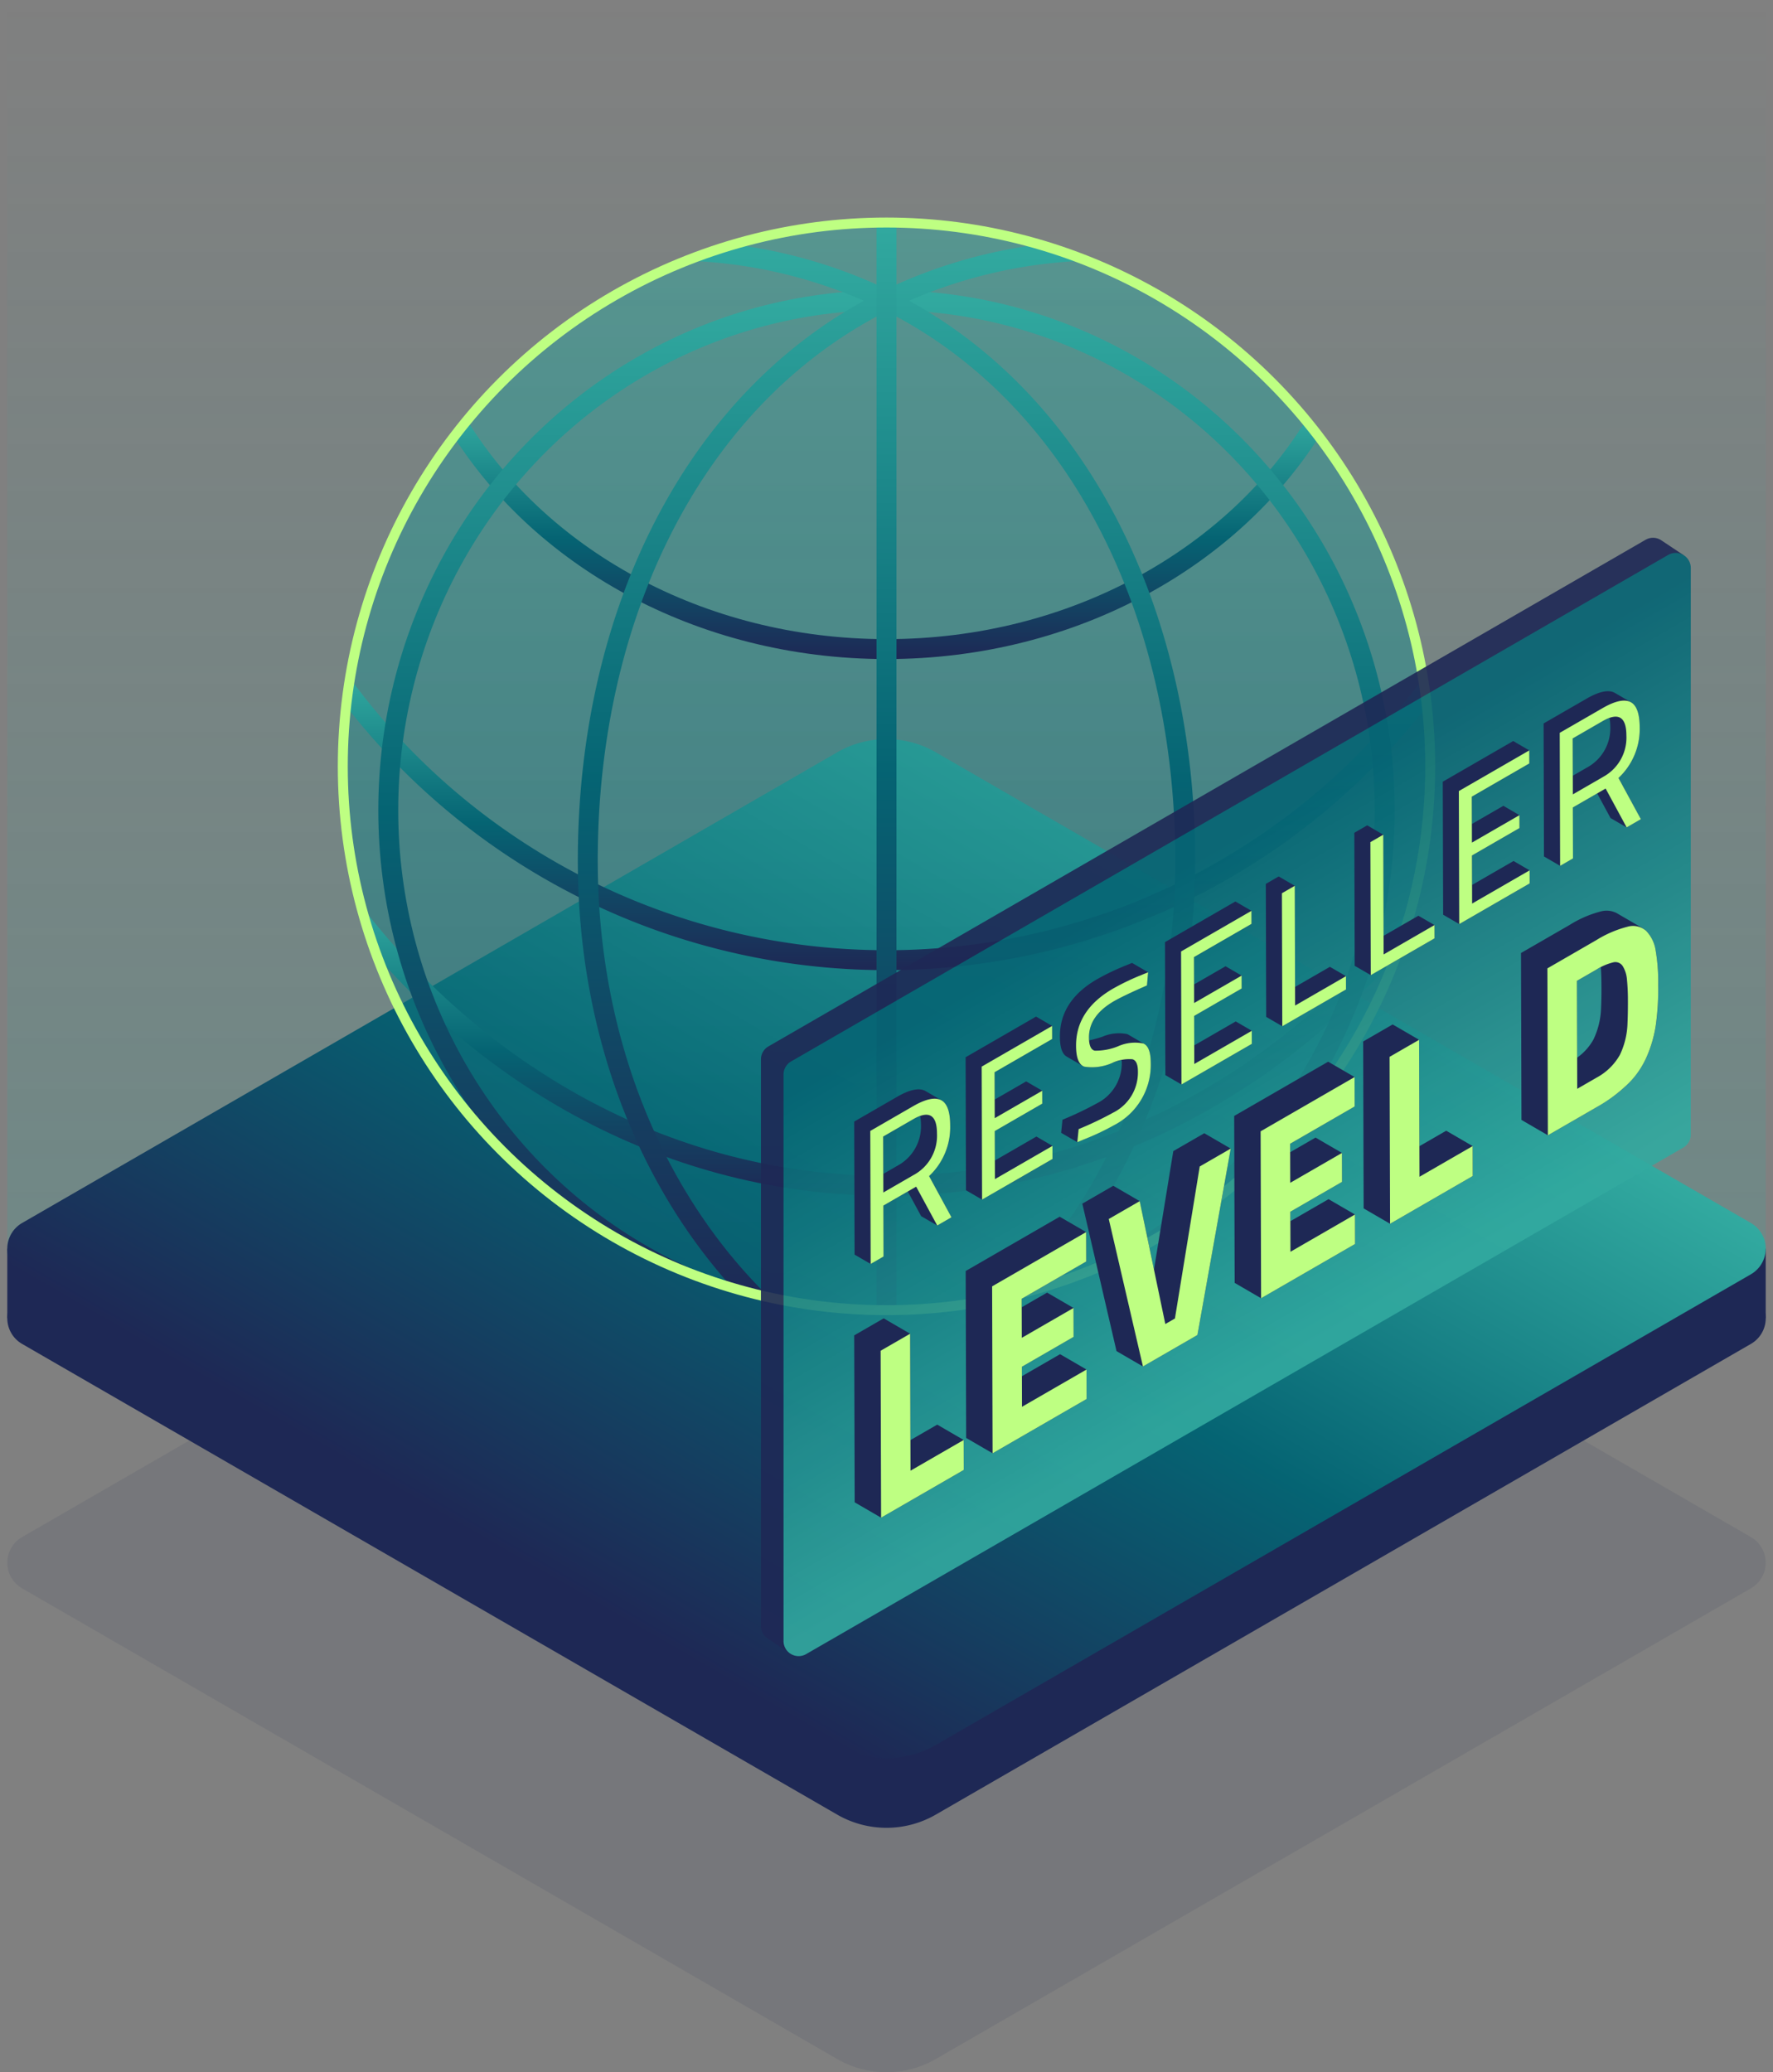 <svg xmlns="http://www.w3.org/2000/svg" xmlns:xlink="http://www.w3.org/1999/xlink" viewBox="0 0 178 208"><rect x="0" y="0" width="178" height="208" fill="#808080" stroke="none"/><defs><linearGradient id="a" x1="89" x2="89" y2="126.07" gradientUnits="userSpaceOnUse"><stop offset="0" stop-color="#32aaa0" stop-opacity="0"/><stop offset="0.609" stop-color="#32aaa0" stop-opacity="0.625"/><stop offset="1" stop-color="#32aaa0"/></linearGradient><linearGradient id="b" x1="111.81" y1="85.824" x2="66.19" y2="164.839" gradientUnits="userSpaceOnUse"><stop offset="0" stop-color="#30a89e"/><stop offset="0" stop-color="#32aaa0"/><stop offset="0.5" stop-color="#056473"/><stop offset="1" stop-color="#1e2855"/></linearGradient><clipPath id="c"><circle cx="89" cy="76.922" r="54.586" style="fill:none"/></clipPath><linearGradient id="d" x1="89" y1="21.514" x2="89" y2="132.529" gradientUnits="userSpaceOnUse"><stop offset="0" stop-color="#32aaa0"/><stop offset="1" stop-color="#056473"/></linearGradient><linearGradient id="e" x1="89" y1="41.716" x2="89" y2="66.153" xlink:href="#b"/><linearGradient id="f" x1="89" y1="67.848" x2="89" y2="97.378" xlink:href="#b"/><linearGradient id="g" x1="89" y1="90.81" x2="89" y2="120.022" xlink:href="#b"/><linearGradient id="h" x1="89" y1="29.132" x2="89" y2="133.529" xlink:href="#b"/><linearGradient id="i" x1="103.365" y1="24.175" x2="103.365" y2="131.896" xlink:href="#b"/><linearGradient id="j" x1="74.635" y1="24.175" x2="74.635" y2="131.896" xlink:href="#b"/><linearGradient id="k" x1="89" y1="21.514" x2="89" y2="132.529" xlink:href="#b"/><linearGradient id="l" x1="124.205" y1="3150.571" x2="124.205" y2="3095.261" gradientTransform="matrix(1, -0.577, 0, 1, 0, -2939.737)" xlink:href="#d"/></defs><title>illu_domain_resellerLevelD</title><rect x="0.732" width="176.536" height="126.07" style="opacity:0.2;fill:url(#a)"/><path d="M175.782,159.428l-81.83,47.245a9.907,9.907,0,0,1-9.905,0L2.218,159.429a2.972,2.972,0,0,1,0-5.147l81.83-47.245a9.907,9.907,0,0,1,9.905,0l81.829,47.245A2.971,2.971,0,0,1,175.782,159.428Z" style="fill:#1e2855;opacity:0.1"/><rect x="148.245" y="125.332" width="29.023" height="6.988" style="fill:#1e2855"/><rect x="0.732" y="125.332" width="29.023" height="6.988" style="fill:#1e2855"/><path d="M175.782,134.893l-81.83,47.245a9.907,9.907,0,0,1-9.905,0L2.218,134.894a2.972,2.972,0,0,1,0-5.147L87.515,80.5a2.97,2.97,0,0,1,2.971,0l85.3,49.246A2.971,2.971,0,0,1,175.782,134.893Z" style="fill:#1e2855"/><path d="M175.782,127.905l-81.83,47.244a9.9,9.9,0,0,1-9.905,0L2.218,127.905a2.972,2.972,0,0,1,0-5.147l81.83-47.244a9.9,9.9,0,0,1,9.905,0l81.829,47.244A2.972,2.972,0,0,1,175.782,127.905Z" style="fill:url(#b)"/><g style="clip-path:url(#c)"><circle cx="89" cy="77.021" r="55.507" style="opacity:0.5;fill:url(#d)"/><path d="M45.753,42.228C53.882,55.848,70.191,65.153,89,65.153s35.118-9.305,43.247-22.925" style="fill:none;stroke-miterlimit:10;stroke-width:2px;stroke:url(#e)"/><path d="M143.844,68.428a67.783,67.783,0,0,1-109.688,0" style="fill:none;stroke-miterlimit:10;stroke-width:2px;stroke:url(#f)"/><path d="M142.617,91.42c-13.008,16.908-32.2,27.6-53.617,27.6s-40.609-10.694-53.617-27.6" style="fill:none;stroke-miterlimit:10;stroke-width:2px;stroke:url(#g)"/><ellipse cx="89" cy="81.33" rx="50.02" ry="51.199" style="fill:none;stroke-miterlimit:10;stroke-width:2px;stroke:url(#h)"/><path d="M108.854,25.174A49.524,49.524,0,0,0,89,30.133c19.373,9.564,29.989,31.647,29.989,56.226,0,18.456-6.915,34.393-17.765,44.816" style="fill:none;stroke-miterlimit:10;stroke-width:2px;stroke:url(#i)"/><path d="M76.776,131.175c-10.85-10.423-17.765-26.36-17.765-44.816C59.011,61.78,69.627,39.7,89,30.133a49.524,49.524,0,0,0-19.854-4.959" style="fill:none;stroke-miterlimit:10;stroke-width:2px;stroke:url(#j)"/><line x1="89" y1="21.514" x2="89" y2="132.529" style="fill:none;stroke-miterlimit:10;stroke-width:2px;stroke:url(#k)"/></g><circle cx="89" cy="76.922" r="54.586" style="fill:none;stroke:#beff82;stroke-miterlimit:10"/><g style="opacity:0.9"><path d="M169.023,55.723l-2.194-1.461-.057-.038-.05-.033,0,0a1.511,1.511,0,0,0-.733-.211,1.491,1.491,0,0,0-.78.2L77.149,105.03a1.513,1.513,0,0,0-.756,1.31v56.868a1.49,1.49,0,0,0,.677,1.251l0,.007,2.4,1.593.545-2.164-.121-.086,86.829-50.131a1.514,1.514,0,0,0,.757-1.31v-55.1l.4.278Z" style="fill:#1e2855"/><path d="M78.663,164.721V107.854a1.513,1.513,0,0,1,.756-1.311L167.477,55.7a1.513,1.513,0,0,1,2.27,1.311v56.867a1.515,1.515,0,0,1-.757,1.311l-88.057,50.84A1.514,1.514,0,0,1,78.663,164.721Z" style="fill:url(#l)"/></g><polygon points="94.094 142.996 91.401 144.551 91.371 133.871 88.717 132.329 85.757 134.038 85.804 150.794 88.458 152.336 96.756 147.545 96.748 144.538 94.094 142.996" style="fill:#1e2855"/><polygon points="117.792 115.543 115.853 127.432 114.421 120.563 111.767 119.021 108.66 120.815 112.092 135.617 114.746 137.159 120.215 134.001 123.557 115.289 120.903 113.747 117.792 115.543" style="fill:#1e2855"/><polygon points="106.426 135.925 102.594 138.137 102.592 137.188 107.784 134.19 107.775 131.286 105.122 129.744 102.575 131.214 102.572 130.362 109.049 126.623 109.041 123.669 106.387 122.127 96.95 127.576 96.997 144.332 99.651 145.874 109.088 140.425 109.08 137.467 106.426 135.925" style="fill:#1e2855"/><polygon points="133.378 120.364 129.546 122.576 129.543 121.627 134.735 118.63 134.727 115.725 132.073 114.183 129.526 115.653 129.524 114.802 136.001 111.062 135.993 108.109 133.339 106.567 123.906 112.013 123.953 128.768 126.607 130.311 136.04 124.865 136.031 121.906 133.378 120.364" style="fill:#1e2855"/><polygon points="145.192 113.495 142.499 115.049 142.469 104.37 139.815 102.828 136.855 104.537 136.902 121.293 139.556 122.835 147.854 118.044 147.846 115.037 145.192 113.495" style="fill:#1e2855"/><polygon points="91.371 133.871 91.41 147.62 96.748 144.538 96.756 147.545 88.458 152.336 88.41 135.581 91.371 133.871" style="fill:#beff82"/><polygon points="123.557 115.289 120.215 134.001 114.746 137.159 111.314 122.357 114.421 120.563 116.992 132.899 117.957 132.342 120.446 117.085 123.557 115.289" style="fill:#beff82"/><polygon points="109.041 123.67 109.049 126.623 102.572 130.362 102.583 134.283 107.775 131.286 107.783 134.19 102.592 137.188 102.603 141.206 109.08 137.467 109.088 140.425 99.651 145.874 99.604 129.118 109.041 123.67" style="fill:#beff82"/><polygon points="135.992 108.109 136.001 111.062 129.524 114.802 129.535 118.723 134.727 115.725 134.735 118.63 129.543 121.627 129.555 125.646 136.032 121.906 136.04 124.865 126.607 130.311 126.56 113.555 135.992 108.109" style="fill:#beff82"/><polygon points="142.469 104.37 142.508 118.118 147.846 115.037 147.854 118.044 139.556 122.835 139.508 106.079 142.469 104.37" style="fill:#beff82"/><path d="M166.212,95.36a4.045,4.045,0,0,0-.672-1.609,2.7,2.7,0,0,0-.272-.317,1.623,1.623,0,0,0-.351-.257c.011.006.023.008.033.014L162.3,91.649a2.206,2.206,0,0,0-1.583-.165,11.14,11.14,0,0,0-3.107,1.339L152.7,95.657l.047,16.755,2.654,1.542,4.909-2.834a18.252,18.252,0,0,0,1.608-1.044,13.052,13.052,0,0,0,1.562-1.317,9.58,9.58,0,0,0,.738-.849,8.413,8.413,0,0,0,1.154-1.95,12.629,12.629,0,0,0,.882-3.175c.08-.546.137-1.149.174-1.8s.053-1.337.051-2.084A18.94,18.94,0,0,0,166.212,95.36Zm-5.471,5.772a7.877,7.877,0,0,1-.764,3.2,5.5,5.5,0,0,1-1.641,1.83l-.022-7.715,1.954-1.128.1-.057c.118-.066.234-.13.343-.187.04.488.063,1.1.065,1.846C160.784,99.85,160.767,100.591,160.741,101.132Z" style="fill:#1e2855"/><path d="M166.212,95.36a18.94,18.94,0,0,1,.264,3.536,27,27,0,0,1-.225,3.889,12.629,12.629,0,0,1-.882,3.175,8.714,8.714,0,0,1-1.891,2.8,15.18,15.18,0,0,1-3.171,2.362l-4.909,2.834L155.35,97.2l4.909-2.834a11.156,11.156,0,0,1,3.108-1.339,2,2,0,0,1,1.9.408A3.632,3.632,0,0,1,166.212,95.36Zm-2.818,7.314c.027-.541.044-1.281.041-2.206a21.538,21.538,0,0,0-.1-2.183,3.021,3.021,0,0,0-.409-1.291.874.874,0,0,0-.958-.4,5.773,5.773,0,0,0-1.7.729l-1.954,1.128.031,10.838,1.953-1.127a5.882,5.882,0,0,0,2.332-2.284,7.861,7.861,0,0,0,.764-3.2" style="fill:#beff82"/><path d="M95.394,112.942q0-2.084-.94-2.533c.027.014.054.027.079.043l-1.614-.939c-.026-.015-.053-.029-.079-.042q-.939-.442-2.783.625l-4.3,2.482.037,13.353,1.615.938,1.292-.746-.014-5.116,2.449-1.414,1.344,2.478,1.614.938,1.429-.825-2.249-4.134A6.718,6.718,0,0,0,95.394,112.942Zm-5.3,4.07-1.413.817-.011-3.747,3.009-1.737a4.113,4.113,0,0,1,.7-.322,4.237,4.237,0,0,1,.08.814A4.488,4.488,0,0,1,90.091,117.012Z" style="fill:#1e2855"/><polygon points="104.047 114.079 99.878 116.486 99.87 113.529 104.639 110.776 104.635 109.482 103.021 108.543 99.861 110.367 99.853 107.624 105.631 104.288 105.628 102.977 104.013 102.038 96.942 106.12 96.98 119.472 98.595 120.411 105.666 116.329 105.662 115.018 104.047 114.079" style="fill:#1e2855"/><path d="M114.781,104.736a.7.7,0,0,1,.107.052l-1.615-.938a.71.71,0,0,0-.107-.053,4.17,4.17,0,0,0-2.514.273c-.514.165-.939.278-1.3.356-.008-.1-.022-.189-.022-.3q-.006-2.177,2.515-3.635.972-.561,3.307-1.578l.114-1.323-1.615-.938-.571.234a23.809,23.809,0,0,0-2.936,1.4q-3.745,2.163-3.735,5.749,0,1.629.679,2.019l1.615.938a.142.142,0,0,1-.013-.012.924.924,0,0,0,.16.081,5,5,0,0,0,2.793-.367,9.444,9.444,0,0,1,.963-.29c0,.071.013.135.013.213a4.5,4.5,0,0,1-2.474,4.117,34.251,34.251,0,0,1-3.478,1.66l-.133,1.311,1.615.939.6-.254a24.35,24.35,0,0,0,3.073-1.443,6.809,6.809,0,0,0,3.7-6.258C115.526,105.585,115.275,104.933,114.781,104.736Z" style="fill:#1e2855"/><polygon points="124.059 102.525 119.895 104.929 119.887 101.973 124.656 99.219 124.652 97.925 123.037 96.987 119.878 98.811 119.87 96.067 125.643 92.734 125.639 91.423 124.025 90.485 116.959 94.564 116.997 107.916 118.612 108.854 125.677 104.775 125.674 103.464 124.059 102.525" style="fill:#1e2855"/><polygon points="133.514 97.044 130.018 99.062 129.989 88.912 128.374 87.973 127.082 88.719 127.12 102.071 128.735 103.01 135.132 99.316 135.129 97.982 133.514 97.044" style="fill:#1e2855"/><polygon points="142.398 91.915 138.902 93.933 138.873 83.782 137.259 82.844 135.967 83.59 136.004 96.942 137.619 97.88 144.017 94.187 144.013 92.853 142.398 91.915" style="fill:#1e2855"/><polygon points="151.951 86.422 147.787 88.826 147.778 85.869 152.547 83.116 152.543 81.822 150.929 80.883 147.769 82.707 147.762 79.964 153.535 76.631 153.531 75.32 151.916 74.381 144.846 78.463 144.884 91.815 146.499 92.754 153.569 88.671 153.565 87.361 151.951 86.422" style="fill:#1e2855"/><path d="M162.487,78.09a6.718,6.718,0,0,0,2.125-5.11q-.006-2.085-.945-2.53c.029.013.058.029.086.045l-1.615-.939c-.028-.016-.057-.031-.086-.045q-.931-.447-2.782.625l-4.3,2.48.038,13.352,1.615.938,1.292-.745-.015-5.116,2.448-1.413,1.34,2.479,1.615.938,1.429-.824Zm-3.178-1.04-1.414.816-.011-3.747,3-1.734a4,4,0,0,1,.7-.321,4.224,4.224,0,0,1,.079.813A4.481,4.481,0,0,1,159.309,77.05Z" style="fill:#1e2855"/><path d="M93.275,118.05l2.248,4.134-1.429.825-2.116-3.9-3.291,1.9.014,5.115-1.292.746-.038-13.352,4.3-2.483q1.844-1.065,2.782-.624c.621.3.937,1.143.94,2.532A6.72,6.72,0,0,1,93.275,118.05Zm-1.569-.1a4.488,4.488,0,0,0,2.362-4.176q-.007-2.807-2.392-1.43l-3.009,1.737.016,5.614,3.023-1.745" style="fill:#beff82"/><polygon points="105.628 102.977 105.631 104.288 99.853 107.624 99.866 112.235 104.635 109.482 104.639 110.776 99.87 113.529 99.884 118.354 105.662 115.018 105.666 116.329 98.595 120.411 98.557 107.059 105.628 102.977" style="fill:#beff82"/><path d="M111.756,99.225a23.754,23.754,0,0,1,2.937-1.4l.571-.235-.114,1.323q-2.334,1.019-3.307,1.578-2.523,1.457-2.515,3.635c0,.813.2,1.255.585,1.335a5.935,5.935,0,0,0,2.353-.449,4.165,4.165,0,0,1,2.515-.273c.494.2.745.849.748,1.953a6.809,6.809,0,0,1-3.7,6.258,24.417,24.417,0,0,1-3.073,1.443l-.6.254.133-1.312a34.251,34.251,0,0,0,3.478-1.66,4.5,4.5,0,0,0,2.474-4.116c0-.723-.184-1.135-.55-1.237a4.019,4.019,0,0,0-2.041.375,4.992,4.992,0,0,1-2.793.367c-.547-.2-.823-.889-.826-2.088Q108.012,101.384,111.756,99.225Z" style="fill:#beff82"/><polygon points="125.64 91.423 125.643 92.734 119.87 96.067 119.883 100.678 124.652 97.925 124.656 99.219 119.887 101.973 119.9 106.797 125.674 103.464 125.677 104.775 118.612 108.854 118.574 95.502 125.64 91.423" style="fill:#beff82"/><polygon points="129.989 88.912 130.023 100.93 135.129 97.982 135.132 99.316 128.735 103.01 128.697 89.658 129.989 88.912" style="fill:#beff82"/><polygon points="138.874 83.782 138.908 95.801 144.013 92.853 144.017 94.187 137.619 97.88 137.581 84.528 138.874 83.782" style="fill:#beff82"/><polygon points="153.531 75.32 153.535 76.631 147.762 79.964 147.775 84.575 152.544 81.822 152.547 83.116 147.778 85.869 147.792 90.694 153.565 87.361 153.569 88.672 146.499 92.754 146.461 79.402 153.531 75.32" style="fill:#beff82"/><path d="M162.487,78.09l2.248,4.135-1.428.824-2.111-3.9-3.292,1.9.015,5.115-1.292.746-.038-13.352,4.3-2.48q1.85-1.068,2.782-.624t.945,2.53A6.718,6.718,0,0,1,162.487,78.09Zm-1.563-.1a4.48,4.48,0,0,0,2.357-4.172q-.009-2.808-2.393-1.431l-3,1.735.016,5.614,3.024-1.746" style="fill:#beff82"/></svg>